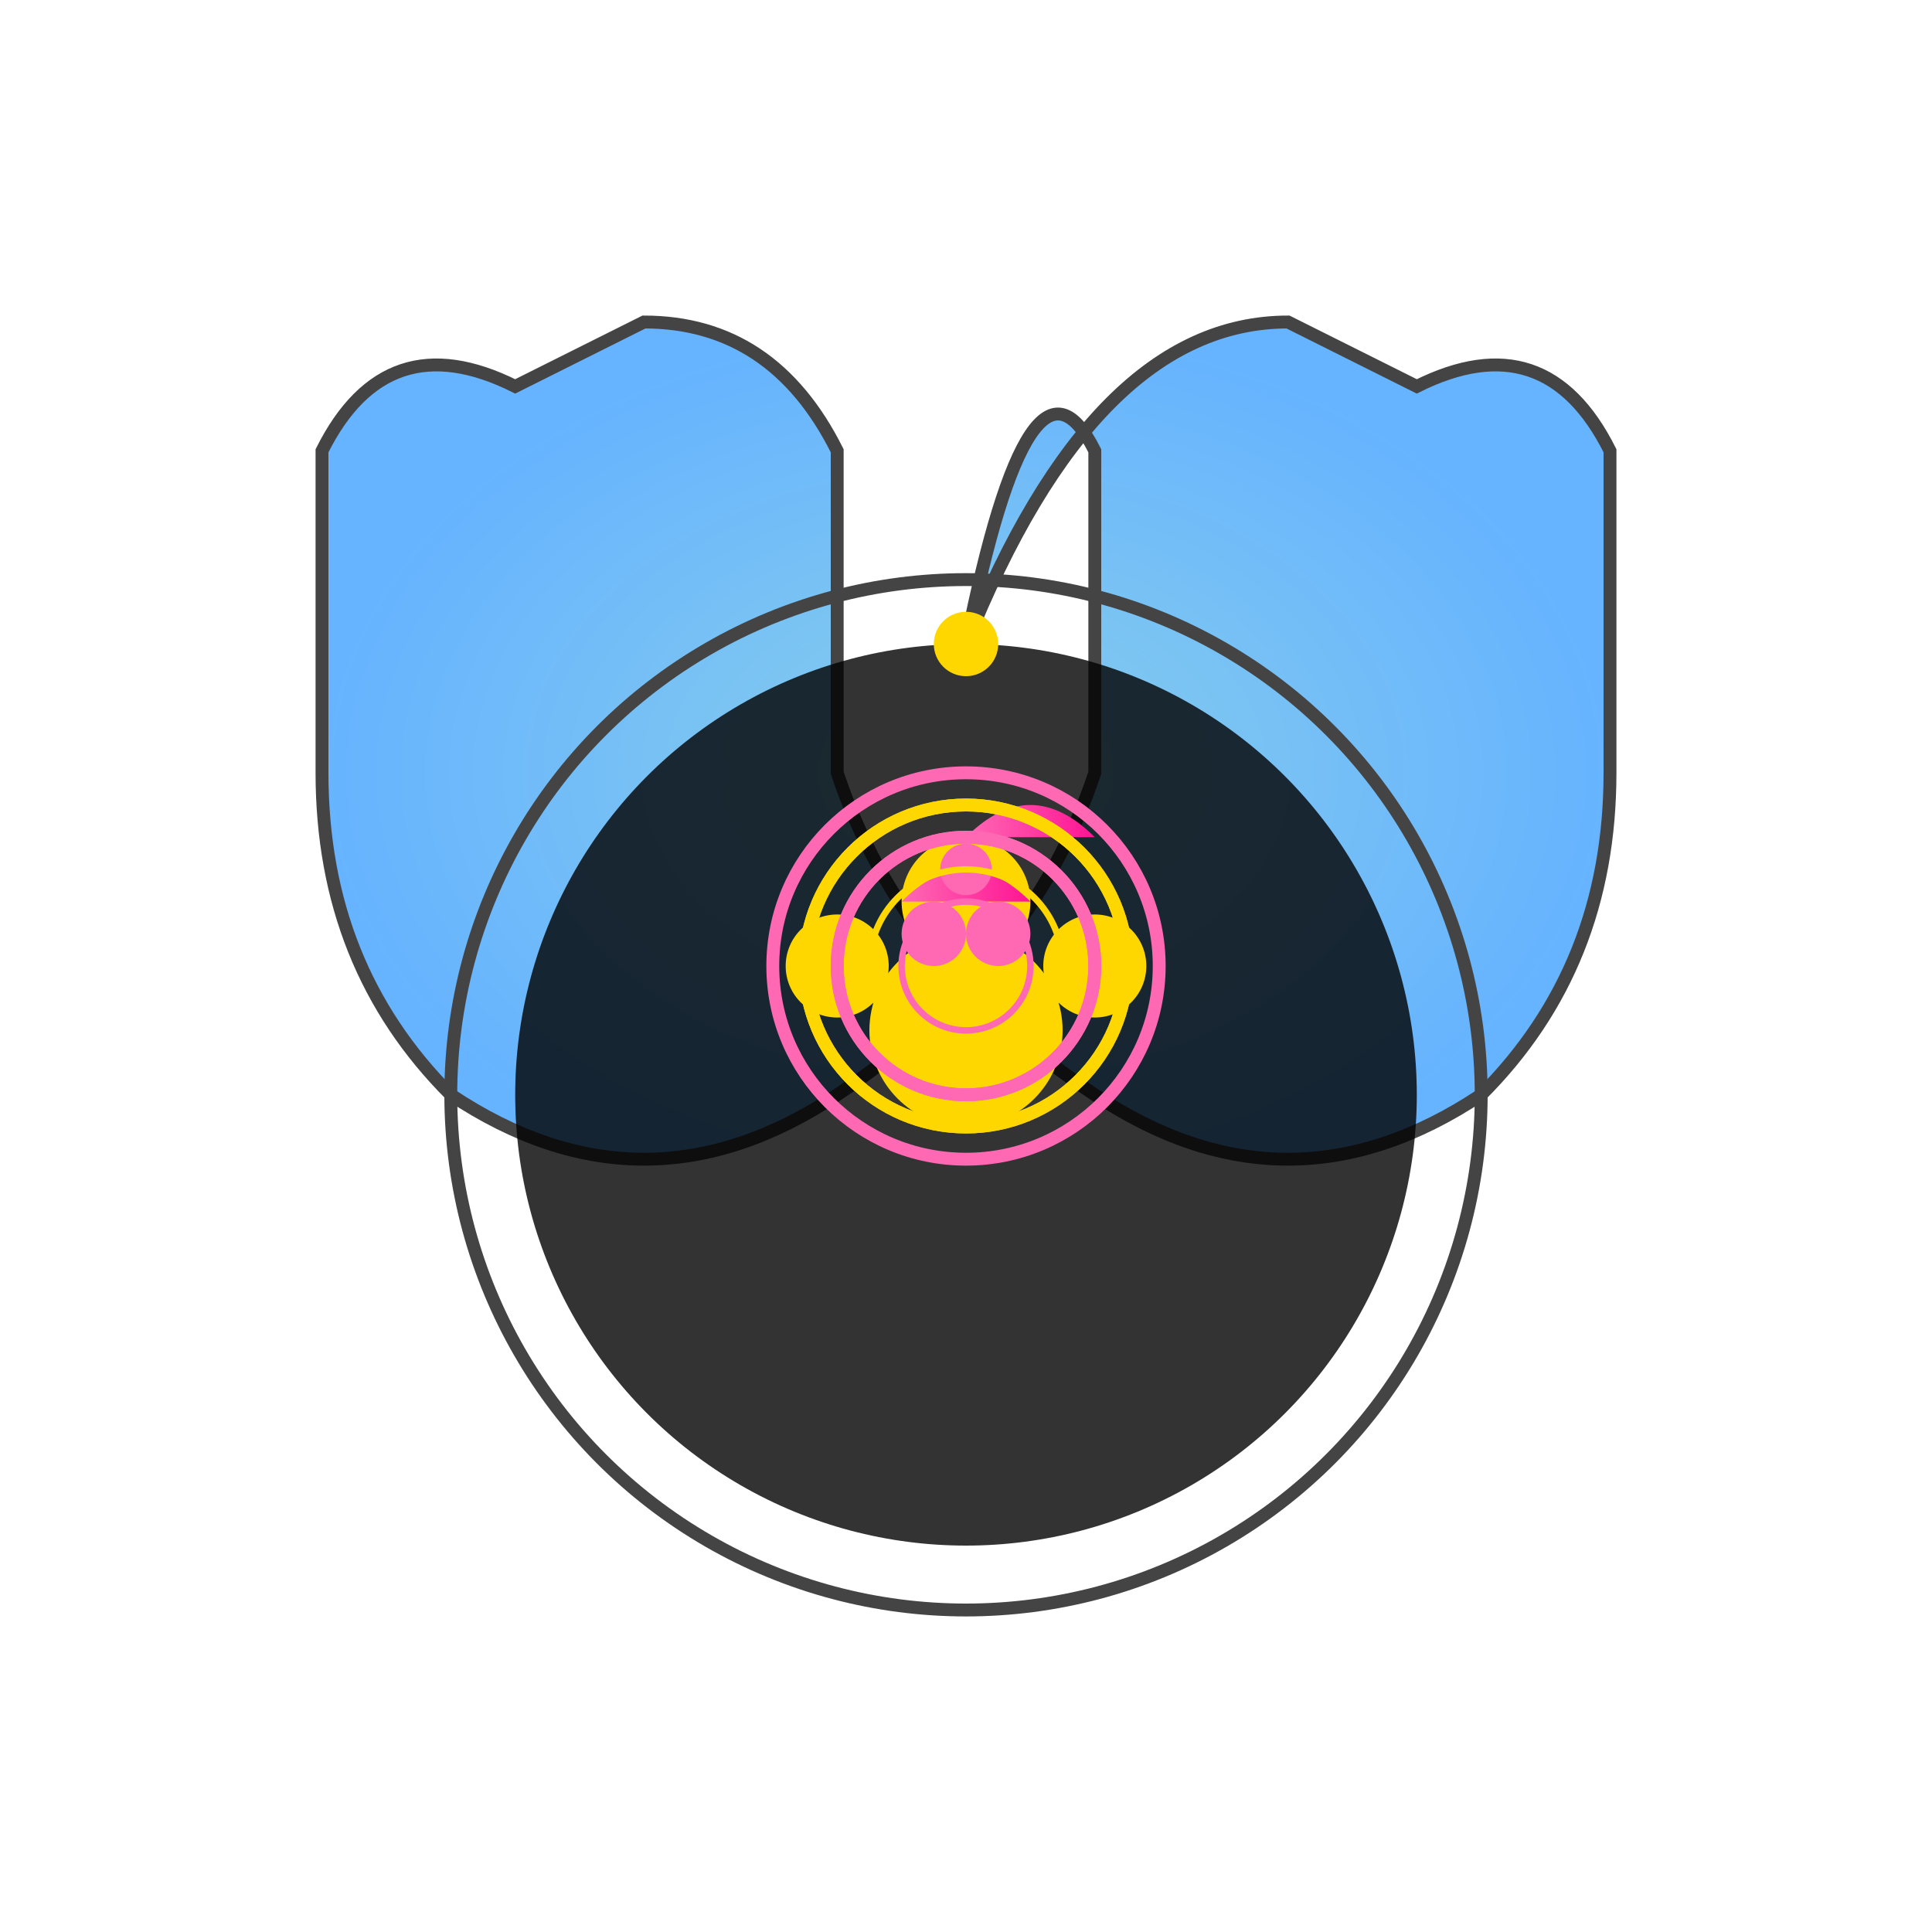 <svg viewBox="0 0 300 300" xmlns="http://www.w3.org/2000/svg">
  <defs>
    <radialGradient id="cupGradient">
      <stop offset="0%" stop-color="#87CEEB"/>
      <stop offset="100%" stop-color="#66B3FF"/>
    </radialGradient>
    <linearGradient id="nebulaGradient">
      <stop offset="0%" stop-color="#FF69B4"/>
      <stop offset="100%" stop-color="#FF1493"/>
    </linearGradient>
    <filter id="glowFilter">
      <feGaussianBlur stdDeviation="2"/>
    </filter>
  </defs>
  <path d="M150,100 Q170,50 200,50 L220,60 Q240,50 250,70 L250,120 Q250,150 230,170 Q200,190 170,170 Q140,150 130,120 L130,70 Q120,50 100,50 L80,60 Q60,50 50,70 L50,120 Q50,150 70,170 Q100,190 130,170 Q160,150 170,120 L170,70 Q160,50 150,100 Z" fill="url(#cupGradient)" stroke="#444" stroke-width="2"/>
  <circle cx="150" cy="170" r="80" fill="none" stroke="#444" stroke-width="2"/>
  <circle cx="150" cy="170" r="70" fill="rgba(0,0,0,0.8)"/>
  <g filter="url(#glowFilter)">
    <circle cx="150" cy="140" r="10" fill="#FFD700"/>
    <circle cx="150" cy="160" r="15" fill="#FFD700"/>
    <circle cx="130" cy="150" r="8" fill="#FFD700"/>
    <circle cx="170" cy="150" r="8" fill="#FFD700"/>
    <path d="M140,140 Q150,130 160,140" fill="url(#nebulaGradient)"/>
    <path d="M150,130 Q160,120 170,130" fill="url(#nebulaGradient)"/>
    <circle cx="145" cy="145" r="5" fill="#FF69B4"/>
    <circle cx="155" cy="145" r="5" fill="#FF69B4"/>
    <circle cx="150" cy="135" r="4" fill="#FF69B4"/>
  </g>
  <g transform="translate(150,150)">
    <circle r="30" fill="none">
      <animate attributeName="r" from="30" to="35" dur="2s" repeatCount="indefinite" />
    </circle>
    <circle r="25" fill="none" stroke="#FFD700" stroke-width="2">
      <animate attributeName="r" from="25" to="30" dur="2s" repeatCount="indefinite" />
    </circle>
    <circle r="20" fill="none" stroke="#FF69B4" stroke-width="2">
      <animate attributeName="r" from="20" to="25" dur="2s" repeatCount="indefinite" />
    </circle>
  </g>
  <circle cx="150" cy="100" r="5" fill="#FFD700"/>
  <circle cx="150" cy="100" r="3" fill="#FFD700"/>
  <circle cx="150" cy="100" r="2" fill="#FFD700"/>
  <circle cx="150" cy="100" r="1" fill="#FFD700"/>
  <g transform="translate(150,150)">
    <circle r="20" fill="none" stroke="#FF69B4" stroke-width="2">
      <animate attributeName="stroke-dasharray" from="0 40" to="40 40" dur="2s" repeatCount="indefinite"/>
    </circle>
    <circle r="25" fill="none" stroke="#FFD700" stroke-width="2">
      <animate attributeName="stroke-dasharray" from="0 50" to="50 50" dur="2s" repeatCount="indefinite"/>
    </circle>
    <circle r="30" fill="none" stroke="#FF69B4" stroke-width="2">
      <animate attributeName="stroke-dasharray" from="0 60" to="60 60" dur="2s" repeatCount="indefinite"/>
    </circle>
  </g>
  <g transform="translate(150,150)">
    <circle r="15" fill="none" stroke="#FFD700" stroke-width="1">
      <animate attributeName="r" from="15" to="20" dur="2s" repeatCount="indefinite"/>
    </circle>
    <circle r="10" fill="none" stroke="#FF69B4" stroke-width="1">
      <animate attributeName="r" from="10" to="15" dur="2s" repeatCount="indefinite"/>
    </circle>
  </g>
</svg>